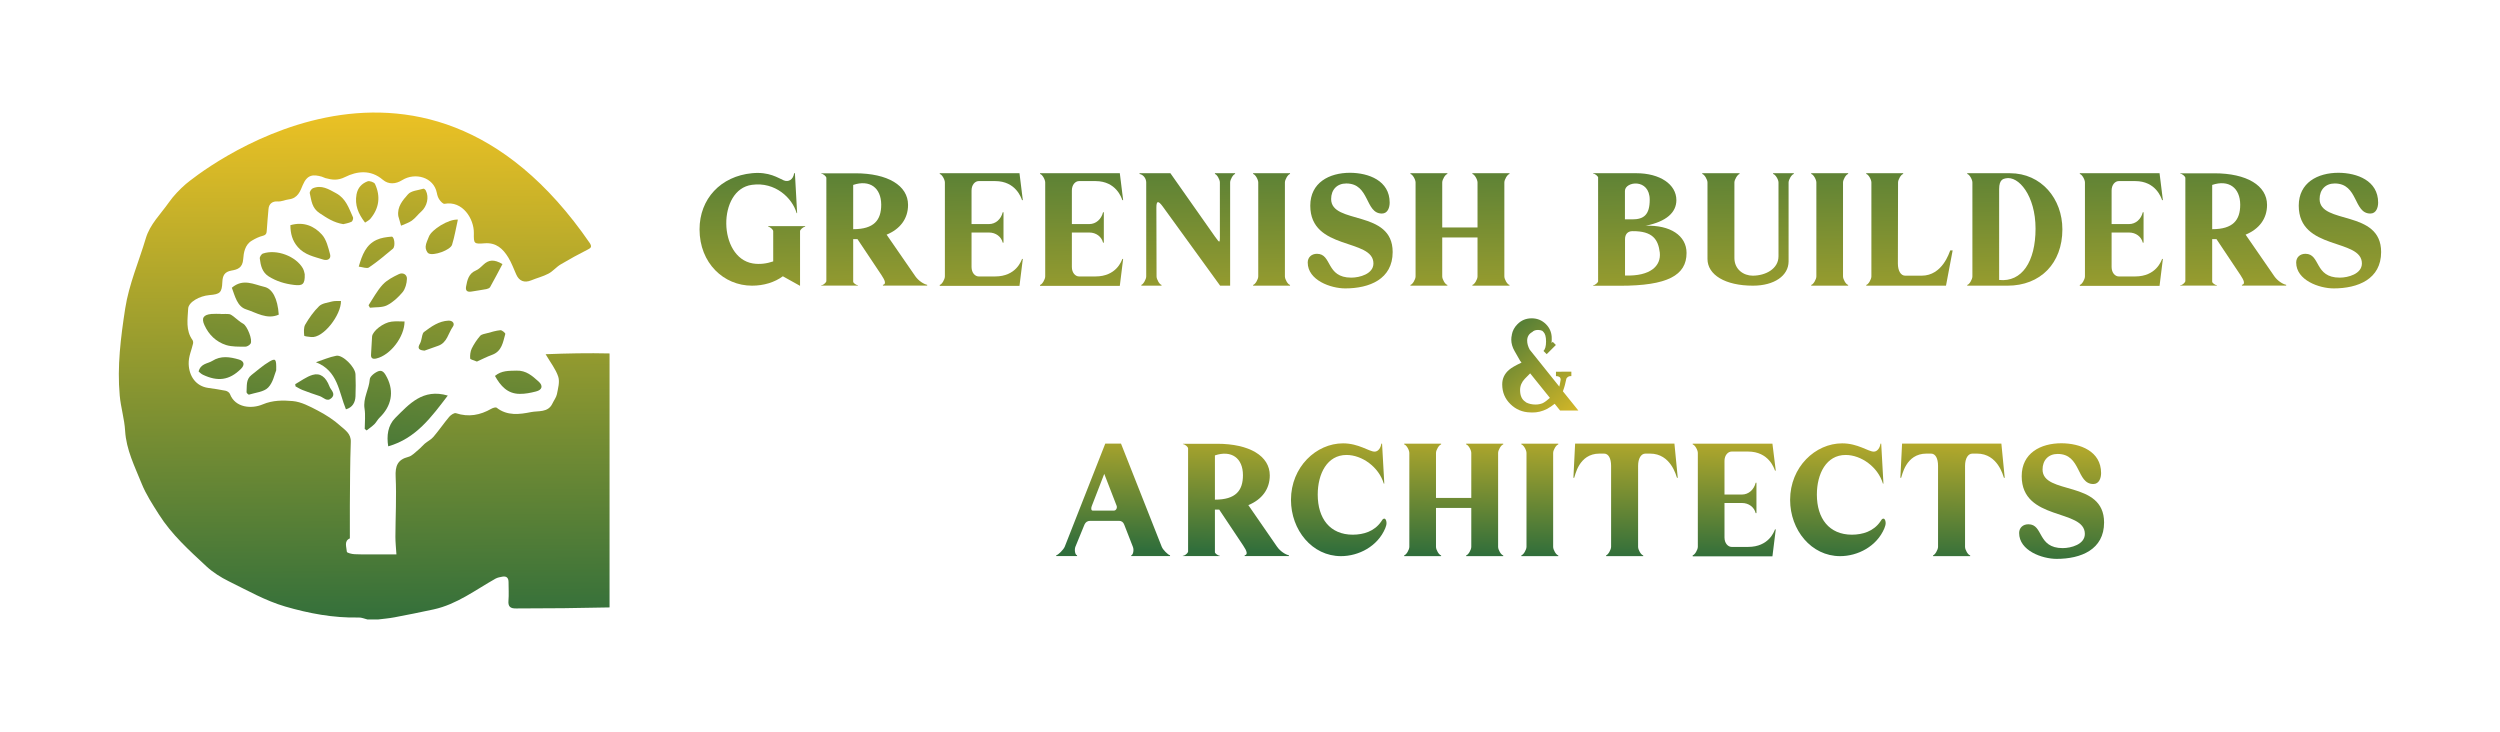 <?xml version="1.0" encoding="utf-8"?>
<!-- Generator: Adobe Illustrator 25.4.1, SVG Export Plug-In . SVG Version: 6.00 Build 0)  -->
<svg version="1.1" id="Layer_1" xmlns="http://www.w3.org/2000/svg" xmlns:xlink="http://www.w3.org/1999/xlink" x="0px" y="0px"
	 viewBox="0 0 2925.5 856.4" style="enable-background:new 0 0 2925.5 856.4;" xml:space="preserve">
<style type="text/css">
	.st0{display:none;}
	.st1{display:inline;}
	.st2{fill:url(#SVGID_1_);}
	.st3{fill:url(#SVGID_00000057836138729271585380000007546931502635218829_);}
	.st4{fill:url(#SVGID_00000087411847583034750750000015499287715606942344_);}
	.st5{fill:url(#SVGID_00000107564579649724054090000016105740358480520591_);}
	.st6{fill:url(#SVGID_00000088817048883701247880000003673810553950845079_);}
	.st7{fill:url(#SVGID_00000151523504216492015650000006684936972346556289_);}
	.st8{fill:url(#SVGID_00000044892220158540328650000007192754928954147458_);}
	.st9{fill:url(#SVGID_00000015340871395820481750000008509858310509547947_);}
	.st10{fill:url(#SVGID_00000094583949668253505950000018027841776950190464_);}
	.st11{fill:url(#SVGID_00000021798407785302811330000014804462442986811311_);}
	.st12{fill:url(#SVGID_00000142159674334770818210000003042045876460852655_);}
	.st13{fill:url(#SVGID_00000060734747246665497030000000900348931563887545_);}
	.st14{fill:url(#SVGID_00000106826108124480411840000017321390649223607697_);}
	.st15{fill:url(#SVGID_00000111890253709376445210000006599256145062764715_);}
	.st16{fill:url(#SVGID_00000139974092923757793660000004169082735161239446_);}
	.st17{fill:url(#SVGID_00000133494574134579851860000000272057147202781627_);}
	.st18{fill:url(#SVGID_00000132781776163402016490000001703109301045350050_);}
	.st19{fill:url(#SVGID_00000061451754459773264580000010345245353271349402_);}
	.st20{fill:url(#SVGID_00000096022433159646588340000007892506570811501493_);}
	.st21{fill:url(#SVGID_00000030471409893834414860000017883158574654867613_);}
	.st22{fill:url(#SVGID_00000034087958733066312130000002844933990996967570_);}
	.st23{fill:url(#SVGID_00000171001095941725613000000006182316990663345808_);}
	.st24{fill:url(#SVGID_00000147900939259902023200000003142864458171191204_);}
	.st25{fill:url(#SVGID_00000091015602611441634250000006882852420104567727_);}
	.st26{fill:url(#SVGID_00000081628829188124983370000010905317491002931864_);}
	.st27{fill:url(#SVGID_00000152942649019198946150000002979199681418447529_);}
	.st28{fill:url(#SVGID_00000106147690967278701430000017662594199690341538_);}
	.st29{fill:url(#SVGID_00000144321763939171773570000003673205495479614344_);}
	.st30{fill:url(#SVGID_00000125570230993919087290000005683309763892312498_);}
	.st31{fill:url(#SVGID_00000043441101090240181680000016760960467938651054_);}
	.st32{fill:url(#SVGID_00000021097628995278355250000010954422704202780308_);}
	.st33{fill:url(#SVGID_00000066483452104182326400000016059751634809329317_);}
	.st34{fill:url(#SVGID_00000047037493098343526450000013882010749166987910_);}
	.st35{fill:url(#SVGID_00000019636394948118819870000011403500893038428291_);}
	.st36{fill:url(#SVGID_00000090264047483547907520000015290847386270739107_);}
	.st37{fill:url(#SVGID_00000097466490601033132950000001676169293064263042_);}
	.st38{fill:url(#SVGID_00000095340548242501461980000005413023011090704808_);}
	.st39{fill:url(#SVGID_00000057870787133288309810000003361401120553397179_);}
	.st40{fill:url(#SVGID_00000008135746759920195050000006789955881636977282_);}
	.st41{fill:url(#SVGID_00000124144282264816767360000012513242853840253586_);}
	.st42{fill:url(#SVGID_00000125593052250882043850000005682639781075519115_);}
	.st43{fill:url(#SVGID_00000167378843191974169240000008425405520170103454_);}
	.st44{fill:url(#SVGID_00000127725154948351437770000005681486687334382523_);}
	.st45{fill:url(#SVGID_00000132776943125945692130000015715576520298900896_);}
	.st46{fill:url(#SVGID_00000183967856512233836170000009662765856403344536_);}
	.st47{fill:url(#SVGID_00000177473492961676703040000015587790170900880804_);}
	.st48{fill:url(#SVGID_00000158029178305201666550000001966421170345087930_);}
	.st49{fill:url(#SVGID_00000013194163325084455630000018245231207861458351_);}
	.st50{fill:url(#SVGID_00000013906777215223153360000002664052107418254259_);}
	.st51{fill:url(#SVGID_00000005269017763459344110000003127330603515392938_);}
</style>
<g class="st0">
	<g class="st1">
		<path d="M713.3,413.6v297.2c-17.9,0.3-35.7,0.7-53.6,0.9c-18.6,0.2-37.3,0.1-55.9,0.3c-6.5,0.1-9.4-2.1-8.8-9.1
			c0.6-7.2,0.1-14.5,0.1-21.7c0-4.9-2.3-7.3-7.2-6.4c-2.7,0.5-5.6,1-8,2.3c-23.5,13.2-45.3,30.1-72.4,36c-15.3,3.3-30.6,6.4-46,9.3
			c-6.3,1.2-12.7,1.7-19.1,2.5h-12.4c-3.4-0.8-6.8-2.4-10.2-2.3c-29.5,0.7-58.4-4.8-86.2-12.9c-22.9-6.7-44.3-18.9-65.9-29.5
			c-9.3-4.6-18.5-10.4-26.1-17.4c-20.2-18.8-40.8-37.3-55.7-60.9c-7.4-11.7-15.1-23.4-20.2-36.1c-8-20-18-39.4-19.3-61.8
			c-0.8-13.8-5.1-27.4-6.3-41.2c-3.1-34.2,1.2-67.9,6.4-101.8c4.5-28.7,16-54.8,24.1-82.1c4.9-16.5,17.4-28.3,26.9-41.9
			c5.7-8.1,12.8-15.4,20.2-21.9c0,0,0.1,0,0.2-0.1c7.4-6.2,271.1-223.6,472.5,69.8c0.7,1.2,1.1,2.2,1.2,3v0c0.2,1.7-0.9,2.7-3.4,4
			c-10.9,5.5-21.6,11.4-32.1,17.6c-5.1,3-9.1,8.1-14.3,10.8c-6.4,3.4-13.6,5.1-20.3,7.9c-7.9,3.2-14,0.8-17.4-6.9
			c-3-6.7-5.5-13.7-9.3-19.9c-6.2-10.2-14.2-17.7-27.7-16.6c-12.6,1-12.8,0.5-12.6-11.9c0.3-16.6-13.1-38.3-34.3-34.3
			c-1.7,0.3-4.6-2.8-6-4.9c-1.6-2.2-2.5-5.1-3-7.8c-3.6-18.6-25.5-24.4-40.6-15c-7.4,4.6-15.8,5.4-22.7-0.5
			c-14.2-12.1-30.2-10.1-44.2-3.1c-8.7,4.3-15.1,3.3-22.9,1.2c-1.5-0.4-2.8-1.3-4.3-1.7c-9.5-2.6-16.8-3-22.2,9.8
			c-3,7.2-5.7,15.5-16.4,16.8c-4.3,0.5-8.3,2.8-13.3,2.4c-5.4-0.3-9.9,2.4-10.4,8.9c-0.6,8.3-1.6,16.5-2,24.7
			c-0.2,3.4-0.5,5.5-4.6,6.6c-4.5,1.1-8.9,3.3-12.9,5.7c-8.2,4.8-9.6,14.4-10.1,21.6c-0.7,10.3-6.7,12.2-13.7,13.4
			c-8.1,1.4-10.4,5.9-10.7,13.3c-0.5,12.5-2.7,14.4-15.1,15.4c-11.7,1-24.5,8.2-24.9,15.8c-0.6,12.4-3.1,25.4,5,36.7
			c0.8,1.1,1,3,0.7,4.3c-1.8,8-5.4,15-5.1,24c0.5,14.1,8.4,25.7,22.7,27.8c6.8,1,13.7,1.9,20.4,3.3c2,0.4,4.6,2.1,5.2,3.9
			c6.2,16.2,25.4,17.6,38.3,12.1c11.8-5,23.7-4.9,35.1-3.9c10,0.9,19.9,6.2,29.1,11c9.6,5,19,11,26.9,18.2c5.2,4.7,12.4,8.9,12,18.6
			c-0.9,24.9-0.9,49.8-1.1,74.7c-0.1,12.6,0,25.1,0,38.2c-7.1,3-3.9,10-3.5,15.7c0.1,1.2,5.8,2.7,9,2.8c9.6,0.4,19.2,0.2,28.8,0.2
			c6.6,0,13.3,0,20.2,0c-0.5-7.8-1.2-14.2-1.2-20.6c0.1-23.3,1.4-46.7,0.3-70c-0.6-12.7,2-20.2,14.9-23.5c4.4-1.1,8-5.4,11.8-8.4
			c2.6-2.1,4.8-4.8,7.3-7c3.3-2.8,7.5-4.8,10.2-8c6.5-7.6,12.1-15.9,18.5-23.5c1.9-2.2,5.9-4.9,7.9-4.2c14.8,4.9,28.3,2.3,41.4-5.2
			c1.8-1,5.1-2.1,6.2-1.2c12.5,9.8,26.9,7.8,40.3,5.1c8.4-1.7,19.9,0.9,25-10.1c1.7-3.6,4.4-7,5.2-10.8c1.3-6.7,3.5-14.4,1.6-20.4
			c-2.9-8.9-9.1-16.6-14.8-26.4C663.6,413.5,688.4,413,713.3,413.6z"/>
		<path d="M524,462.9C505,487.7,487,513,454.3,522.3c-2-12.4-0.5-24.4,8.2-33.2C478.8,472.9,494.8,454.3,524,462.9z"/>
		<path d="M293.1,402.3c-1.3,1.8-4.2,3.5-6.3,3.4c-7.4-0.1-15.2,0.2-22.1-1.9c-11.7-3.7-20.3-12-25.4-23.2
			c-3.9-8.4-1.3-12.3,8.1-13.2c3.6-0.3,7.2-0.1,10.8-0.1v0.2c3.4,0,6.7-0.3,10.1,0.1c1.7,0.2,3.3,1.6,4.8,2.6
			c3.9,2.9,7.4,6.5,11.6,8.7C289.2,381.4,296.1,398,293.1,402.3z"/>
		<path d="M444.3,488.6c-2.4,2.3-3.9,5.5-6.2,7.8c-2.8,2.7-6,4.9-9.1,7.3c-0.7-0.6-1.5-1.2-2.2-1.8c0-7.9,1-16-0.2-23.6
			c-2-12.4,5.3-22.7,6.1-34.4c0.2-3.5,6.1-8.1,10.3-9.6c5.2-1.8,7.8,3.5,10,7.7C461.3,458.5,458.1,475.2,444.3,488.6z"/>
		<path d="M326.2,368.2c-13.9,6.1-26.2-2.4-38.2-6.2c-10.4-3.3-13-15.4-16.7-25.3c13.2-11.2,25.6-3.9,38.1-1
			C318.6,337.8,324.9,349.1,326.2,368.2z"/>
		<path d="M344,333.4c-10.7-1.3-20.4-4.2-29.5-9.9c-7.8-4.9-9.5-12.9-10.5-21.1c-0.2-1.8,1.9-5.1,3.7-5.7c16-5.5,38.8,3.2,46.8,17.5
			c1.4,2.6,1.8,5.7,2.1,6.7C357,333,353.9,334.6,344,333.4z"/>
		<path d="M411.3,259.5c-3.3,1.6-7.2,2.2-9.6,2.8c-11.5-1.9-19.2-7.3-27.6-12.8c-9.3-6.1-9.6-14.8-11.6-23.4
			c-0.4-1.6,1.9-5.1,3.6-5.8c10.2-4.2,18.4,1,27.2,5.8c11.6,6.3,14.9,17.5,19.7,28C413.7,255.5,412.6,259,411.3,259.5z"/>
		<path d="M416,463.7c-0.3,7.4-3.6,13.1-11.2,15.3c-8.4-20.5-9.3-45.1-35.1-55.1c7.9-2.6,15.7-6.1,23.8-7.6
			c7.6-1.4,22.3,13.4,22.5,21.8C416.3,446.6,416.4,455.1,416,463.7z"/>
		<path d="M378.4,303.8c-10.6-3.4-21.8-5.4-29.8-14.6c-6.6-7.5-8.7-15.9-8.8-25.7c15.4-4.4,27.7,0.9,36.8,10.9
			c5.4,5.9,7.5,15.2,9.7,23.4C387.6,302.9,383.3,305.3,378.4,303.8z"/>
		<path d="M473.4,376.2c0,17.9-16.6,39.5-33,43.3c-3.7,0.9-6.7,0.2-6.2-4.9c0.6-6.9,0.6-13.9,1.2-20.8c0.6-6.5,13.2-16.3,22.7-17.4
			C463.1,375.7,468.3,376.2,473.4,376.2z"/>
		<path d="M399,352.2c0.3,16.4-20.8,43.8-34.8,42.2c-2.9-0.3-8.1-0.8-8.2-1.6c-0.4-4.3-0.8-9.6,1.2-13c4.5-7.7,9.8-15.3,16.2-21.5
			c3.5-3.4,9.9-4.1,15.1-5.5C391.7,352,395.2,352.3,399,352.2z"/>
		<path d="M627.2,458.1c-6.2,1.6-12.6,2.9-18.9,2.8c-14.5,0-22.6-9.4-29.1-21c7.8-6.5,16.3-5.9,25.1-6.2c11.5-0.4,18.7,6.3,26,12.8
			C635.9,451.5,634.4,456.3,627.2,458.1z"/>
		<path d="M535.8,257c-2.3,10.3-3.9,20-6.8,29.4c-1.9,6.2-21.7,13.4-27.5,10.1c-2.1-1.2-3.7-5.4-3.4-8.1c0.3-3.9,2.4-7.7,3.8-11.5
			C505,268.7,524.9,256.2,535.8,257z"/>
		<path d="M476.2,326.3c-0.2,5.3-1.8,11.5-5,15.5c-5.1,6.1-11.4,12-18.4,15.5c-5.7,2.8-13.2,2-19.9,2.8c-0.5-1-1-1.9-1.6-2.9
			c5.4-8.2,10-17.1,16.6-24.2c4.9-5.3,12.1-9,18.8-12.2C471.3,318.5,476.4,321.1,476.2,326.3z"/>
		<path d="M591.3,390.8c-2.7,9.5-3.9,20.2-15.4,24.4c-6.1,2.2-11.8,5.2-17.8,7.9c-3.5-1.5-7.8-2.4-7.9-3.6
			c-0.3-3.8,0.2-8.2,1.8-11.6c2.6-5.3,6-10.4,9.9-14.9c1.7-1.9,5.3-2.3,8.1-3.1c5.2-1.4,10.3-3,15.6-3.5
			C587.6,386.3,591.6,389.9,591.3,390.8z"/>
		<path d="M282.1,431.5c-13.8,13.8-27.5,15.1-44.5,7.1c-2.2-1-4-2.9-5.2-3.9c2.6-9.5,10.5-9,15.9-12.3c10.2-6.5,20.7-4.8,31.3-1.7
			C285.7,422.5,286.7,426.9,282.1,431.5z"/>
		<path d="M588,309c-4.8,9-9.5,18.1-14.5,27c-0.7,1.2-2.8,2-4.3,2.3c-5.8,1.1-11.7,1.9-17.6,2.9c-4.8,0.8-7.1-1-6.2-5.9
			c1.4-7.6,3-15.2,11.5-18.8c3.2-1.3,5.9-4.1,8.5-6.5C571.9,303.8,578,303.2,588,309z"/>
		<path d="M433.6,255.8c-1.5,1.9-3.9,3-6.4,4.7c-8.1-10.5-12.2-20.6-10-33c1.5-8,6.2-12.7,12.9-15.3c2.2-0.9,7.7,1,8.7,3
			C445.5,229.6,443.8,243.4,433.6,255.8z"/>
		<path d="M493,247.5c-3.9,3.4-7,7.8-11.1,10.7c-3.7,2.6-8.3,4-12.6,5.9c-1.1-3.7-2.2-7.5-3.2-11.2c-1.6-11.1,5.4-18.8,11.3-25.5
			c3.7-4.3,11.9-4.7,18.1-6.6c0.7-0.2,2.3,1.2,2.8,2.2C502.3,230.8,499.8,241.4,493,247.5z"/>
		<path d="M323.2,433.4c-1.9,4.4-3.6,14.2-9.4,20.1c-5.1,5.2-14.8,5.9-22.5,8.3c-0.6,0.2-2.9-2-2.8-2.9c0.6-7-1-14.8,5.8-20.1
			c6.8-5.2,13.2-11.1,20.5-15.4C322.6,418.8,323.5,419.8,323.2,433.4z"/>
		<path d="M459.7,291.1c-9.1,7.6-18.2,15.3-28,21.9c-2.4,1.6-7.4-0.5-11.9-1c4-13.9,8.5-25.6,20.9-31.3c5.3-2.5,11.6-3.3,17.6-3.8
			C461.5,276.7,463,288.4,459.7,291.1z"/>
		<path d="M530,382.2c-5.5,7.7-6.7,18.9-17.4,22.5c-5.3,1.8-10.5,3.8-15.8,5.6c-6.4-0.5-8.9-2.4-5.2-8.5c0.7-1.1,0.9-2.4,1.3-3.7
			c1-3.3,1.1-7.9,3.3-9.6c8.5-6.4,17.4-12.8,28.7-13.3C530.2,375.1,532.3,379,530,382.2z"/>
		<path d="M387.9,465.8c-5.2,5-9.3-0.8-13.8-2.3c-6.8-2.2-13.6-4.6-20.3-7.2c-2.8-1.1-5.4-2.8-8-4.2c-0.1-0.9-0.2-1.7-0.3-2.6
			c6.7-3.7,13.1-8.7,20.3-10.8c8.8-2.6,15.4,2.2,19.7,13.4C387,456.4,393.3,460.6,387.9,465.8z"/>
	</g>
	<g class="st1">
		<g>
			<path d="M916.1,323.3c-9.7,7.1-22.3,11-36.1,11c-33,0-61.4-26.3-61.4-65.9c0-35.7,24.8-62.2,61.4-65.7c20.1-2,30.5,5.6,37.2,8.4
				c5.2,2.2,11-0.6,12.1-8.4h0.9l2.6,46.7h-0.6c-5-17.7-25.1-36.9-52.3-33.1c-40.6,5.4-39.8,85.3,1.1,92c8,1.3,16.2,0.2,23.8-2.4
				v-35.4c0-1.7-3.5-5-5.8-5.2v-0.7h43.2v0.7c-2.4,0.2-6,3.5-6,5.2v64L916.1,323.3z"/>
			<path d="M960.8,334.3v-0.4c0.6,0,1.1-0.2,1.7-0.4c2.2-0.9,4.5-3.4,4.5-4.5V208.2c0-1.7-3.5-4.8-6-5v-0.4h40
				c37.8,0,61.6,14.3,61.6,37c0,16.2-9.3,28.3-25.1,34.8l33.7,48.8c3.7,5.2,9.7,9.1,13.8,9.9v0.9h-51.8v-0.9
				c3.9-0.6,2.8-4.8-1.7-11.4l-28.1-42.1h-5v49.9c0,1.3,3.2,3.9,5.6,4.1v0.4H960.8z M998.4,216.4v51.8c24.4,0,32.8-10.6,32.8-28.7
				C1031.1,219.6,1017.7,209.9,998.4,216.4z"/>
			<path d="M1099.7,333.4c2.4-0.4,6-6.5,6-9.9v-110c0-3.4-3.5-9.5-6-9.9v-0.9h93.3l3.9,31.5h-0.9c-0.9-2.4-7.1-22.3-31.5-22.3h-19.2
				c-4.3,0-8.4,4.3-8.4,11v39.3h20.5c7.6,0,14-5.6,16-13.8h0.9v35.6h-0.9c-1.7-7.1-8.2-11.9-16-11.9h-20.5v40.4c0,6.7,4.1,11,8.4,11
				h19.2c24.4,0,30.5-18.1,31.5-20.5h0.9l-3.9,31.5h-93.3V333.4z"/>
			<path d="M1217.1,333.4c2.4-0.4,6-6.5,6-9.9v-110c0-3.4-3.5-9.5-6-9.9v-0.9h93.3l3.9,31.5h-0.9c-0.9-2.4-7.1-22.3-31.5-22.3h-19.2
				c-4.3,0-8.4,4.3-8.4,11v39.3h20.5c7.6,0,14-5.6,16-13.8h0.9v35.6h-0.9c-1.7-7.1-8.2-11.9-16-11.9h-20.5v40.4c0,6.7,4.1,11,8.4,11
				h19.2c24.4,0,30.5-18.1,31.5-20.5h0.9l-3.9,31.5h-93.3V333.4z"/>
			<path d="M1335.5,333.4c2.2-0.4,5.8-6.5,5.8-9.9v-110c0-4.5-3.2-9.1-7.8-9.9v-0.9h36.1l52.1,74.1c6.5,8.9,5.8,8.6,5.8-7.3v-56
				c0-3.4-3.5-9.5-5.8-9.9v-0.9h23.6v0.9c-2.2,0.4-5.8,6.5-5.8,9.9v120.8h-11.7l-67.2-92.7c-5.4-7.3-7.4-6.5-7.4,1.3l0.2,80.6
				c0,3.4,3.5,9.5,5.8,9.9v0.9h-23.6V333.4z"/>
			<path d="M1466.4,333.4c2.4-0.4,6-6.5,6-9.9v-110c0-3.4-3.5-9.5-6-9.9v-0.9h43.2v0.9c-2.4,0.4-6,6.5-6,9.9v110
				c0,3.4,3.5,9.5,6,9.9v0.9h-43.2V333.4z"/>
			<path d="M1626.2,237.1c0,5.6-2.2,12.8-9.1,12.8c-19.9,0-14-35.2-41.7-35.2c-10.8,0-17.7,7.3-17.7,18.2c0,30.3,72,11.9,72,62
				c0,31.8-27.2,42.6-55.5,42.6c-16.8,0-43.9-9.5-43.9-30.3c0-6.1,4.5-10.2,10.8-10.2c17.9,0,10.2,27.9,40.2,27.9
				c9.7,0,25.9-4.3,25.9-16.6c0-29.8-73.9-14.7-73.9-67.6c0-27,22.2-38.5,46.5-38.5C1601.6,202.3,1626.2,211.4,1626.2,237.1z"/>
			<path d="M1650.5,333.4c2.4-0.4,6-6.5,6-9.9v-110c0-3.4-3.5-9.5-6-9.9v-0.9h43.2v0.9c-2.4,0.4-6,6.5-6,9.9v52.7h41.3v-52.7
				c0-3.4-3.5-9.5-6-9.9v-0.9h43.4v0.9c-2.4,0.4-6,6.5-6,9.9v110c0,3.4,3.5,9.5,6,9.9v0.9h-43.4v-0.9c2.4-0.4,6-6.5,6-9.9v-45.6
				h-41.3v45.6c0,3.4,3.5,9.5,6,9.9v0.9h-43.2V333.4z"/>
			<path d="M1870.2,207.9c0-1.5-3.5-4.7-6-4.8v-0.4h50.6c27.6,0,46.9,13,46.9,31.5c0,14.3-11.5,25.1-36.1,30
				c28.7-1.1,48,11.4,48,31.8c0,26.2-22.2,38.4-78,38.4h-31.5v-0.4c2.4-0.2,6-3.4,6-4.8V207.9z M1901.5,256.7h8.7
				c13.4,0,20.3-5.4,20.3-22.9c0-25.5-29-21.6-29-10.4V256.7z M1901.5,322.4c30.2,1.1,42.4-11.5,40.8-26.8
				c-1.9-15.5-8.4-25.3-32-25.1c-5.6,0-8.7,3.7-8.7,9.3V322.4z"/>
			<path d="M1998.1,303v-89.5c0-3.4-3.7-9.5-6.1-9.9v-0.9h43.6v0.9c-2.2,0.4-6,6.5-6,9.9v88.4c0,13.6,11,20.7,21.4,20.7
				c15.1,0,30.2-8,30.2-22.7v-86.4c0-3.4-3.7-9.5-6.3-9.9v-0.9h24.2v0.9c-2.4,0.4-6.1,6.5-6.1,9.9v92.3c0,16.9-16.8,28.5-41.7,28.5
				C2018.8,334.3,1998.1,321.6,1998.1,303z"/>
			<path d="M2119.5,333.4c2.4-0.4,6-6.5,6-9.9v-110c0-3.4-3.5-9.5-6-9.9v-0.9h43.2v0.9c-2.4,0.4-6,6.5-6,9.9v110
				c0,3.4,3.5,9.5,6,9.9v0.9h-43.2V333.4z"/>
			<path d="M2183.9,333.4c2.4-0.4,6-6.5,6-9.9v-110c0-3.4-3.5-9.5-6-9.9v-0.9h43.2v0.9c-2.4,0.4-6,6.5-6,9.9l-0.2,94.8
				c0,8.6,3.4,14.3,8.6,14.3h19.2c24.4,0,32.4-27.2,33.5-29.6h2.8l-7.8,41.3h-93.3V333.4z"/>
			<path d="M2302.1,333.4c2.4-0.4,6-6.5,6-9.9v-110c0-3.4-3.5-9.5-6-9.9v-0.9h49.9c36.9,0,61.4,30,61.4,65.7
				c0,39.7-25.7,65.9-64.2,65.9h-47.1V333.4z M2339.4,327.6c26.6,2.8,42.6-21.4,42.6-60.1c0-38.5-19.9-62.2-35-58.8
				c-2.6,0.6-7.6,1.3-7.6,12.5V327.6z"/>
			<path d="M2433.8,333.4c2.4-0.4,6-6.5,6-9.9v-110c0-3.4-3.5-9.5-6-9.9v-0.9h93.3l3.9,31.5h-0.9c-0.9-2.4-7.1-22.3-31.5-22.3h-19.2
				c-4.3,0-8.4,4.3-8.4,11v39.3h20.5c7.6,0,14-5.6,16-13.8h0.9v35.6h-0.9c-1.7-7.1-8.2-11.9-16-11.9H2471v40.4c0,6.7,4.1,11,8.4,11
				h19.2c24.4,0,30.5-18.1,31.5-20.5h0.9l-3.9,31.5h-93.3V333.4z"/>
			<path d="M2551.1,334.3v-0.4c0.6,0,1.1-0.2,1.7-0.4c2.2-0.9,4.5-3.4,4.5-4.5V208.2c0-1.7-3.5-4.8-6-5v-0.4h40
				c37.8,0,61.6,14.3,61.6,37c0,16.2-9.3,28.3-25.1,34.8l33.7,48.8c3.7,5.2,9.7,9.1,13.8,9.9v0.9h-51.8v-0.9
				c3.9-0.6,2.8-4.8-1.7-11.4l-28.1-42.1h-5v49.9c0,1.3,3.2,3.9,5.6,4.1v0.4H2551.1z M2588.7,216.4v51.8c24.4,0,32.8-10.6,32.8-28.7
				C2621.4,219.6,2608,209.9,2588.7,216.4z"/>
			<path d="M2782.9,237.1c0,5.6-2.2,12.8-9.1,12.8c-19.9,0-14-35.2-41.7-35.2c-10.8,0-17.7,7.3-17.7,18.2c0,30.3,72,11.9,72,62
				c0,31.8-27.2,42.6-55.5,42.6c-16.8,0-43.9-9.5-43.9-30.3c0-6.1,4.5-10.2,10.8-10.2c17.9,0,10.2,27.9,40.2,27.9
				c9.7,0,25.9-4.3,25.9-16.6c0-29.8-73.9-14.7-73.9-67.6c0-27,22.2-38.5,46.5-38.5C2758.3,202.3,2782.9,211.4,2782.9,237.1z"/>
		</g>
		<path d="M1847,480.4h-21.4l-6.3-7.9c-2.7,2.2-5.7,4.2-8.9,6c-5.7,2.9-11.5,4.3-17.4,4.2l-2.3-0.1c-9.2-0.2-16.9-3.5-23.3-9.8
			c-6.4-6.3-9.5-13.9-9.5-23c0-6.9,2.7-12.5,8.1-17.1c2.5-2.2,7.3-5,14.5-8.4l-1.6-2l-6.5-11.4c-2.6-4.5-3.9-9-3.9-13.5
			c0-1.9,0.2-3.7,0.7-5.6h-0.1c0.9-4.8,3.1-8.9,6.6-12.4c4.5-4.6,10.1-6.9,16.7-6.9c6.5,0,12.1,2.3,16.7,6.9l0.1,0.1
			c4,4,6.2,8.9,6.6,14.7c0.1,2.4,0.1,4.8-0.2,7.1c0.9-0.7,1.4-1.1,1.4-1.3l3.7,3.7l-10.6,10.6c-0.1,0.1-0.1,0.1-0.1,0.2l-3.8-3.8
			c2-2,3-5.7,3-11.1c0-5.4-1-9.1-3-11.1l-1.4-1.4c-1.5-0.7-3.2-1-5-1c-2.9,0-5.2,0.8-6.7,2.4c-4,2.2-6,5.6-6,10.1c0,3.4,1,7,3,10.6
			l34.6,43.2c0.6-2.1,1-4.4,1.4-7c0-0.1,0-0.1,0.1-0.2c0-0.4,0-0.8,0.1-1.2c-0.2-2.6-2-3.9-5.5-3.9V435l18-0.1v5.2
			c-2.6-0.2-4.5,0.8-5.8,2.9c-1,5.1-2.3,10.1-4.1,14.9L1847,480.4z M1813.7,465.6l-23.1-28.7l-6.3,6.4c-3.6,3.8-5.5,8.2-5.5,13.1
			c0,6.6,2.1,11.3,6.4,13.9l0.6,0.6c3.3,1.7,7,2.5,11.1,2.5c3.1,0,6-0.6,8.6-1.7C1808.1,470.3,1810.8,468.2,1813.7,465.6z"/>
		<g>
			<path d="M1323.8,649.8c2.2-0.4,3.4-6.3,1.9-9.9l-10.1-25.9c-1.1-3-3.2-4.5-6-4.5h-33.9c-3.2,0-5.4,1.5-6.7,4.5l-10.6,25.9
				c-1.3,3.4-0.4,9.5,2,9.9v0.9h-24.4v-0.9c2.4-0.4,8.4-6.5,9.9-9.9l47.5-120.8h18.4l47.7,120.8c1.3,3.4,7.4,9.5,9.7,9.9v0.9h-45.4
				V649.8z M1278.7,597.5h24.8c2.6,0,4.1-3.2,3.2-5.6l-14.5-37.4l-14.5,37.4C1276.7,594,1276.5,597.5,1278.7,597.5z"/>
			<path d="M1384.1,650.8v-0.4c0.6,0,1.1-0.2,1.7-0.4c2.2-0.9,4.5-3.4,4.5-4.5V524.7c0-1.7-3.5-4.8-6-5v-0.4h40
				c37.8,0,61.6,14.3,61.6,37c0,16.2-9.3,28.3-25.1,34.8l33.7,48.8c3.7,5.2,9.7,9.1,13.8,9.9v0.9h-51.8v-0.9
				c3.9-0.6,2.8-4.8-1.7-11.4l-28.1-42.1h-5v49.9c0,1.3,3.2,3.9,5.6,4.1v0.4H1384.1z M1421.7,532.9v51.8c24.4,0,32.8-10.6,32.8-28.7
				C1454.5,536.1,1441.1,526.4,1421.7,532.9z"/>
			<path d="M1616.2,610.4c1.3-2,2-3.5,3.7-3.5c2,0,2.6,3.5,2.6,5.2c0,1.9-0.6,3.7-1.5,6.1c-8.9,21.2-31.1,32.6-51.8,32.6
				c-33.7,0-58.5-30.5-58.5-65.9c0-38.5,29.6-66.1,60.9-66.1c18.4,0,30.5,9.7,37,9.7c4.3,0,7.3-4.7,7.8-9.3h0.9l2.6,46.7h-0.6
				c-5.8-19.5-25.5-33.5-43.6-33.5c-22.7,0-33.7,22-33.7,46.4c0,27.9,14.3,46.9,41.1,46.9C1595.6,625.6,1608.2,621.9,1616.2,610.4z"
				/>
			<path d="M1643.2,649.8c2.4-0.4,6-6.5,6-9.9V530c0-3.4-3.5-9.5-6-9.9v-0.9h43.2v0.9c-2.4,0.4-6,6.5-6,9.9v52.7h41.3V530
				c0-3.4-3.5-9.5-6-9.9v-0.9h43.4v0.9c-2.4,0.4-6,6.5-6,9.9v110c0,3.4,3.5,9.5,6,9.9v0.9h-43.4v-0.9c2.4-0.4,6-6.5,6-9.9v-45.6
				h-41.3V640c0,3.4,3.5,9.5,6,9.9v0.9h-43.2V649.8z"/>
			<path d="M1780.3,649.8c2.4-0.4,6-6.5,6-9.9V530c0-3.4-3.5-9.5-6-9.9v-0.9h43.2v0.9c-2.4,0.4-6,6.5-6,9.9v110c0,3.4,3.5,9.5,6,9.9
				v0.9h-43.2V649.8z"/>
			<path d="M1879.5,649.8c2.2-0.4,5.8-6.5,5.8-9.9v-94.8c0-8.6-3-14.3-8.2-14.3h-5.4c-24.4,0-28.5,26.1-29.6,28.3h-0.9l2-40h116.2
				l3.9,40h-0.9c-0.9-2.2-7.1-28.3-31.5-28.3h-5.4c-5.2,0-8.6,5.8-8.6,14.3V640c0,3.4,3.5,9.5,6,9.9v0.9h-43.4V649.8z"/>
			<path d="M1980.8,649.8c2.4-0.4,6-6.5,6-9.9V530c0-3.4-3.5-9.5-6-9.9v-0.9h93.3l3.9,31.5h-0.9c-0.9-2.4-7.1-22.3-31.5-22.3h-19.2
				c-4.3,0-8.4,4.3-8.4,11v39.3h20.5c7.6,0,14-5.6,16-13.8h0.9v35.6h-0.9c-1.7-7.1-8.2-11.9-16-11.9H2018v40.4c0,6.7,4.1,11,8.4,11
				h19.2c24.4,0,30.5-18.1,31.5-20.5h0.9l-3.9,31.5h-93.3V649.8z"/>
			<path d="M2200.3,610.4c1.3-2,2-3.5,3.7-3.5c2,0,2.6,3.5,2.6,5.2c0,1.9-0.6,3.7-1.5,6.1c-8.9,21.2-31.1,32.6-51.8,32.6
				c-33.7,0-58.5-30.5-58.5-65.9c0-38.5,29.6-66.1,60.9-66.1c18.4,0,30.5,9.7,37,9.7c4.3,0,7.3-4.7,7.8-9.3h0.9l2.6,46.7h-0.6
				c-5.8-19.5-25.5-33.5-43.6-33.5c-22.7,0-33.7,22-33.7,46.4c0,27.9,14.3,46.9,41.1,46.9C2179.6,625.6,2192.3,621.9,2200.3,610.4z"
				/>
			<path d="M2262.1,649.8c2.2-0.4,5.8-6.5,5.8-9.9v-94.8c0-8.6-3-14.3-8.2-14.3h-5.4c-24.4,0-28.5,26.1-29.6,28.3h-0.9l2-40h116.2
				l3.9,40h-0.9c-0.9-2.2-7.1-28.3-31.5-28.3h-5.4c-5.2,0-8.6,5.8-8.6,14.3V640c0,3.4,3.5,9.5,6,9.9v0.9h-43.4V649.8z"/>
			<path d="M2458.7,553.6c0,5.6-2.2,12.8-9.1,12.8c-19.9,0-14-35.2-41.7-35.2c-10.8,0-17.7,7.3-17.7,18.2c0,30.3,72,11.9,72,62
				c0,31.8-27.2,42.6-55.5,42.6c-16.8,0-43.9-9.5-43.9-30.3c0-6.1,4.5-10.2,10.8-10.2c17.9,0,10.2,27.9,40.2,27.9
				c9.7,0,25.9-4.3,25.9-16.6c0-29.8-73.9-14.7-73.9-67.6c0-27,22.2-38.5,46.5-38.5C2434.1,518.8,2458.7,527.9,2458.7,553.6z"/>
		</g>
	</g>
</g>
<g>
	<g>
		<linearGradient id="SVGID_1_" gradientUnits="userSpaceOnUse" x1="424.146" y1="66.735" x2="427.936" y2="737.472">
			<stop  offset="0" style="stop-color:#FFCA22"/>
			<stop  offset="1" style="stop-color:#306E3B"/>
		</linearGradient>
		<path class="st2" d="M713.3,413.6v297.2c-17.9,0.3-35.7,0.7-53.6,0.9c-18.6,0.2-37.3,0.1-55.9,0.3c-6.5,0.1-9.4-2.1-8.8-9.1
			c0.6-7.2,0.1-14.5,0.1-21.7c0-4.9-2.3-7.3-7.2-6.4c-2.7,0.5-5.6,1-8,2.3c-23.5,13.2-45.3,30.1-72.4,36c-15.3,3.3-30.6,6.4-46,9.3
			c-6.3,1.2-12.7,1.7-19.1,2.5h-12.4c-3.4-0.8-6.8-2.4-10.2-2.3c-29.5,0.7-58.4-4.8-86.2-12.9c-22.9-6.7-44.3-18.9-65.9-29.5
			c-9.3-4.6-18.5-10.4-26.1-17.4c-20.2-18.8-40.8-37.3-55.7-60.9c-7.4-11.7-15.1-23.4-20.2-36.1c-8-20-18-39.4-19.3-61.8
			c-0.8-13.8-5.1-27.4-6.3-41.2c-3.1-34.2,1.2-67.9,6.4-101.8c4.5-28.7,16-54.8,24.1-82.1c4.9-16.5,17.4-28.3,26.9-41.9
			c5.7-8.1,12.8-15.4,20.2-21.9c0,0,0.1,0,0.2-0.1c7.4-6.2,271.1-223.6,472.5,69.8c0.7,1.2,1.1,2.2,1.2,3v0c0.2,1.7-0.9,2.7-3.4,4
			c-10.9,5.5-21.6,11.4-32.1,17.6c-5.1,3-9.1,8.1-14.3,10.8c-6.4,3.4-13.6,5.1-20.3,7.9c-7.9,3.2-14,0.8-17.4-6.9
			c-3-6.7-5.5-13.7-9.3-19.9c-6.2-10.2-14.2-17.7-27.7-16.6c-12.6,1-12.8,0.5-12.6-11.9c0.3-16.6-13.1-38.3-34.3-34.3
			c-1.7,0.3-4.6-2.8-6-4.9c-1.6-2.2-2.5-5.1-3-7.8c-3.6-18.6-25.5-24.4-40.6-15c-7.4,4.6-15.8,5.4-22.7-0.5
			c-14.2-12.1-30.2-10.1-44.2-3.1c-8.7,4.3-15.1,3.3-22.9,1.2c-1.5-0.4-2.8-1.3-4.3-1.7c-9.5-2.6-16.8-3-22.2,9.8
			c-3,7.2-5.7,15.5-16.4,16.8c-4.3,0.5-8.3,2.8-13.3,2.4c-5.4-0.3-9.9,2.4-10.4,8.9c-0.6,8.3-1.6,16.5-2,24.7
			c-0.2,3.4-0.5,5.5-4.6,6.6c-4.5,1.1-8.9,3.3-12.9,5.7c-8.2,4.8-9.6,14.4-10.1,21.6c-0.7,10.3-6.7,12.2-13.7,13.4
			c-8.1,1.4-10.4,5.9-10.7,13.3c-0.5,12.5-2.7,14.4-15.1,15.4c-11.7,1-24.5,8.2-24.9,15.8c-0.6,12.4-3.1,25.4,5,36.7
			c0.8,1.1,1,3,0.7,4.3c-1.8,8-5.4,15-5.1,24c0.5,14.1,8.4,25.7,22.7,27.8c6.8,1,13.7,1.9,20.4,3.3c2,0.4,4.6,2.1,5.2,3.9
			c6.2,16.2,25.4,17.6,38.3,12.1c11.8-5,23.7-4.9,35.1-3.9c10,0.9,19.9,6.2,29.1,11c9.6,5,19,11,26.9,18.2c5.2,4.7,12.4,8.9,12,18.6
			c-0.9,24.9-0.9,49.8-1.1,74.7c-0.1,12.6,0,25.1,0,38.2c-7.1,3-3.9,10-3.5,15.7c0.1,1.2,5.8,2.7,9,2.8c9.6,0.4,19.2,0.2,28.8,0.2
			c6.6,0,13.3,0,20.2,0c-0.5-7.8-1.2-14.2-1.2-20.6c0.1-23.3,1.4-46.7,0.3-70c-0.6-12.7,2-20.2,14.9-23.5c4.4-1.1,8-5.4,11.8-8.4
			c2.6-2.1,4.8-4.8,7.3-7c3.3-2.8,7.5-4.8,10.2-8c6.5-7.6,12.1-15.9,18.5-23.5c1.9-2.2,5.9-4.9,7.9-4.2c14.8,4.9,28.3,2.3,41.4-5.2
			c1.8-1,5.1-2.1,6.2-1.2c12.5,9.8,26.9,7.8,40.3,5.1c8.4-1.7,19.9,0.9,25-10.1c1.7-3.6,4.4-7,5.2-10.8c1.3-6.7,3.5-14.4,1.6-20.4
			c-2.9-8.9-9.1-16.6-14.8-26.4C663.6,413.5,688.4,413,713.3,413.6z"/>
		<g>
			
				<linearGradient id="SVGID_00000158022861532189362070000012778862341710046606_" gradientUnits="userSpaceOnUse" x1="522.156" y1="50.255" x2="480.472" y2="595.94">
				<stop  offset="0" style="stop-color:#FFCA22"/>
				<stop  offset="1" style="stop-color:#306E3B"/>
			</linearGradient>
			<path style="fill:url(#SVGID_00000158022861532189362070000012778862341710046606_);" d="M524,462.9
				C505,487.7,487,513,454.3,522.3c-2-12.4-0.5-24.4,8.2-33.2C478.8,472.9,494.8,454.3,524,462.9z"/>
			
				<linearGradient id="SVGID_00000159455246668950910880000000247420122063698826_" gradientUnits="userSpaceOnUse" x1="292.682" y1="32.726" x2="250.998" y2="578.41">
				<stop  offset="0" style="stop-color:#FFCA22"/>
				<stop  offset="1" style="stop-color:#306E3B"/>
			</linearGradient>
			<path style="fill:url(#SVGID_00000159455246668950910880000000247420122063698826_);" d="M293.1,402.3c-1.3,1.8-4.2,3.5-6.3,3.4
				c-7.4-0.1-15.2,0.2-22.1-1.9c-11.7-3.7-20.3-12-25.4-23.2c-3.9-8.4-1.3-12.3,8.1-13.2c3.6-0.3,7.2-0.1,10.8-0.1v0.2
				c3.4,0,6.7-0.3,10.1,0.1c1.7,0.2,3.3,1.6,4.8,2.6c3.9,2.9,7.4,6.5,11.6,8.7C289.2,381.4,296.1,398,293.1,402.3z"/>
			
				<linearGradient id="SVGID_00000116231494974875770200000010340466426126474369_" gradientUnits="userSpaceOnUse" x1="473.983" y1="46.575" x2="432.299" y2="592.26">
				<stop  offset="0" style="stop-color:#FFCA22"/>
				<stop  offset="1" style="stop-color:#306E3B"/>
			</linearGradient>
			<path style="fill:url(#SVGID_00000116231494974875770200000010340466426126474369_);" d="M444.3,488.6c-2.4,2.3-3.9,5.5-6.2,7.8
				c-2.8,2.7-6,4.9-9.1,7.3c-0.7-0.6-1.5-1.2-2.2-1.8c0-7.9,1-16-0.2-23.6c-2-12.4,5.3-22.7,6.1-34.4c0.2-3.5,6.1-8.1,10.3-9.6
				c5.2-1.8,7.8,3.5,10,7.7C461.3,458.5,458.1,475.2,444.3,488.6z"/>
			
				<linearGradient id="SVGID_00000166635069521901865640000002995825574649000843_" gradientUnits="userSpaceOnUse" x1="322.942" y1="35.038" x2="281.258" y2="580.722">
				<stop  offset="0" style="stop-color:#FFCA22"/>
				<stop  offset="1" style="stop-color:#306E3B"/>
			</linearGradient>
			<path style="fill:url(#SVGID_00000166635069521901865640000002995825574649000843_);" d="M326.2,368.2
				c-13.9,6.1-26.2-2.4-38.2-6.2c-10.4-3.3-13-15.4-16.7-25.3c13.2-11.2,25.6-3.9,38.1-1C318.6,337.8,324.9,349.1,326.2,368.2z"/>
			
				<linearGradient id="SVGID_00000155851049403349437200000007124179054750806959_" gradientUnits="userSpaceOnUse" x1="351.456" y1="37.216" x2="309.772" y2="582.9">
				<stop  offset="0" style="stop-color:#FFCA22"/>
				<stop  offset="1" style="stop-color:#306E3B"/>
			</linearGradient>
			<path style="fill:url(#SVGID_00000155851049403349437200000007124179054750806959_);" d="M344,333.4c-10.7-1.3-20.4-4.2-29.5-9.9
				c-7.8-4.9-9.5-12.9-10.5-21.1c-0.2-1.8,1.9-5.1,3.7-5.7c16-5.5,38.8,3.2,46.8,17.5c1.4,2.6,1.8,5.7,2.1,6.7
				C357,333,353.9,334.6,344,333.4z"/>
			
				<linearGradient id="SVGID_00000160911952099462009920000006858793900431528840_" gradientUnits="userSpaceOnUse" x1="403.115" y1="41.162" x2="361.431" y2="586.846">
				<stop  offset="0" style="stop-color:#FFCA22"/>
				<stop  offset="1" style="stop-color:#306E3B"/>
			</linearGradient>
			<path style="fill:url(#SVGID_00000160911952099462009920000006858793900431528840_);" d="M411.3,259.5c-3.3,1.6-7.2,2.2-9.6,2.8
				c-11.5-1.9-19.2-7.3-27.6-12.8c-9.3-6.1-9.6-14.8-11.6-23.4c-0.4-1.6,1.9-5.1,3.6-5.8c10.2-4.2,18.4,1,27.2,5.8
				c11.6,6.3,14.9,17.5,19.7,28C413.7,255.5,412.6,259,411.3,259.5z"/>
			
				<linearGradient id="SVGID_00000140720511940881107070000002237675554119858605_" gradientUnits="userSpaceOnUse" x1="423.487" y1="42.718" x2="381.803" y2="588.402">
				<stop  offset="0" style="stop-color:#FFCA22"/>
				<stop  offset="1" style="stop-color:#306E3B"/>
			</linearGradient>
			<path style="fill:url(#SVGID_00000140720511940881107070000002237675554119858605_);" d="M416,463.7c-0.3,7.4-3.6,13.1-11.2,15.3
				c-8.4-20.5-9.3-45.1-35.1-55.1c7.9-2.6,15.7-6.1,23.8-7.6c7.6-1.4,22.3,13.4,22.5,21.8C416.3,446.6,416.4,455.1,416,463.7z"/>
			
				<linearGradient id="SVGID_00000093862471155190894640000015919636314917560984_" gradientUnits="userSpaceOnUse" x1="381.636" y1="39.521" x2="339.952" y2="585.205">
				<stop  offset="0" style="stop-color:#FFCA22"/>
				<stop  offset="1" style="stop-color:#306E3B"/>
			</linearGradient>
			<path style="fill:url(#SVGID_00000093862471155190894640000015919636314917560984_);" d="M378.4,303.8
				c-10.6-3.4-21.8-5.4-29.8-14.6c-6.6-7.5-8.7-15.9-8.8-25.7c15.4-4.4,27.7,0.9,36.8,10.9c5.4,5.9,7.5,15.2,9.7,23.4
				C387.6,302.9,383.3,305.3,378.4,303.8z"/>
			
				<linearGradient id="SVGID_00000165216734056233278610000000623477875947981451_" gradientUnits="userSpaceOnUse" x1="480.241" y1="47.053" x2="438.557" y2="592.738">
				<stop  offset="0" style="stop-color:#FFCA22"/>
				<stop  offset="1" style="stop-color:#306E3B"/>
			</linearGradient>
			<path style="fill:url(#SVGID_00000165216734056233278610000000623477875947981451_);" d="M473.4,376.2c0,17.9-16.6,39.5-33,43.3
				c-3.7,0.9-6.7,0.2-6.2-4.9c0.6-6.9,0.6-13.9,1.2-20.8c0.6-6.5,13.2-16.3,22.7-17.4C463.1,375.7,468.3,376.2,473.4,376.2z"/>
			
				<linearGradient id="SVGID_00000067237230654607862270000004839127097960338834_" gradientUnits="userSpaceOnUse" x1="402.493" y1="41.114" x2="360.809" y2="586.799">
				<stop  offset="0" style="stop-color:#FFCA22"/>
				<stop  offset="1" style="stop-color:#306E3B"/>
			</linearGradient>
			<path style="fill:url(#SVGID_00000067237230654607862270000004839127097960338834_);" d="M399,352.2
				c0.3,16.4-20.8,43.8-34.8,42.2c-2.9-0.3-8.1-0.8-8.2-1.6c-0.4-4.3-0.8-9.6,1.2-13c4.5-7.7,9.8-15.3,16.2-21.5
				c3.5-3.4,9.9-4.1,15.1-5.5C391.7,352,395.2,352.3,399,352.2z"/>
			
				<linearGradient id="SVGID_00000023968677022715808100000014738069294520301960_" gradientUnits="userSpaceOnUse" x1="636.039" y1="58.955" x2="594.355" y2="604.639">
				<stop  offset="0" style="stop-color:#FFCA22"/>
				<stop  offset="1" style="stop-color:#306E3B"/>
			</linearGradient>
			<path style="fill:url(#SVGID_00000023968677022715808100000014738069294520301960_);" d="M627.2,458.1
				c-6.2,1.6-12.6,2.9-18.9,2.8c-14.5,0-22.6-9.4-29.1-21c7.8-6.5,16.3-5.9,25.1-6.2c11.5-0.4,18.7,6.3,26,12.8
				C635.9,451.5,634.4,456.3,627.2,458.1z"/>
			
				<linearGradient id="SVGID_00000155118223718785941230000017656673149448633734_" gradientUnits="userSpaceOnUse" x1="533.896" y1="51.152" x2="492.212" y2="596.836">
				<stop  offset="0" style="stop-color:#FFCA22"/>
				<stop  offset="1" style="stop-color:#306E3B"/>
			</linearGradient>
			<path style="fill:url(#SVGID_00000155118223718785941230000017656673149448633734_);" d="M535.8,257c-2.3,10.3-3.9,20-6.8,29.4
				c-1.9,6.2-21.7,13.4-27.5,10.1c-2.1-1.2-3.7-5.4-3.4-8.1c0.3-3.9,2.4-7.7,3.8-11.5C505,268.7,524.9,256.2,535.8,257z"/>
			
				<linearGradient id="SVGID_00000051366089142230650310000005997232284590561197_" gradientUnits="userSpaceOnUse" x1="476.298" y1="46.752" x2="434.614" y2="592.437">
				<stop  offset="0" style="stop-color:#FFCA22"/>
				<stop  offset="1" style="stop-color:#306E3B"/>
			</linearGradient>
			<path style="fill:url(#SVGID_00000051366089142230650310000005997232284590561197_);" d="M476.2,326.3c-0.2,5.3-1.8,11.5-5,15.5
				c-5.1,6.1-11.4,12-18.4,15.5c-5.7,2.8-13.2,2-19.9,2.8c-0.5-1-1-1.9-1.6-2.9c5.4-8.2,10-17.1,16.6-24.2c4.9-5.3,12.1-9,18.8-12.2
				C471.3,318.5,476.4,321.1,476.2,326.3z"/>
			
				<linearGradient id="SVGID_00000165939506713914428950000018360949325862578104_" gradientUnits="userSpaceOnUse" x1="597.345" y1="55.999" x2="555.661" y2="601.683">
				<stop  offset="0" style="stop-color:#FFCA22"/>
				<stop  offset="1" style="stop-color:#306E3B"/>
			</linearGradient>
			<path style="fill:url(#SVGID_00000165939506713914428950000018360949325862578104_);" d="M591.3,390.8
				c-2.7,9.5-3.9,20.2-15.4,24.4c-6.1,2.2-11.8,5.2-17.8,7.9c-3.5-1.5-7.8-2.4-7.9-3.6c-0.3-3.8,0.2-8.2,1.8-11.6
				c2.6-5.3,6-10.4,9.9-14.9c1.7-1.9,5.3-2.3,8.1-3.1c5.2-1.4,10.3-3,15.6-3.5C587.6,386.3,591.6,389.9,591.3,390.8z"/>
			
				<linearGradient id="SVGID_00000008143925436143278140000013683343191068707248_" gradientUnits="userSpaceOnUse" x1="289.053" y1="32.449" x2="247.369" y2="578.133">
				<stop  offset="0" style="stop-color:#FFCA22"/>
				<stop  offset="1" style="stop-color:#306E3B"/>
			</linearGradient>
			<path style="fill:url(#SVGID_00000008143925436143278140000013683343191068707248_);" d="M282.1,431.5
				c-13.8,13.8-27.5,15.1-44.5,7.1c-2.2-1-4-2.9-5.2-3.9c2.6-9.5,10.5-9,15.9-12.3c10.2-6.5,20.7-4.8,31.3-1.7
				C285.7,422.5,286.7,426.9,282.1,431.5z"/>
			
				<linearGradient id="SVGID_00000143579911595795315510000009692284164230859137_" gradientUnits="userSpaceOnUse" x1="587.006" y1="55.209" x2="545.322" y2="600.893">
				<stop  offset="0" style="stop-color:#FFCA22"/>
				<stop  offset="1" style="stop-color:#306E3B"/>
			</linearGradient>
			<path style="fill:url(#SVGID_00000143579911595795315510000009692284164230859137_);" d="M588,309c-4.8,9-9.5,18.1-14.5,27
				c-0.7,1.2-2.8,2-4.3,2.3c-5.8,1.1-11.7,1.9-17.6,2.9c-4.8,0.8-7.1-1-6.2-5.9c1.4-7.6,3-15.2,11.5-18.8c3.2-1.3,5.9-4.1,8.5-6.5
				C571.9,303.8,578,303.2,588,309z"/>
			
				<linearGradient id="SVGID_00000153682632029408816800000018132259171173986177_" gradientUnits="userSpaceOnUse" x1="444.151" y1="44.297" x2="402.467" y2="589.981">
				<stop  offset="0" style="stop-color:#FFCA22"/>
				<stop  offset="1" style="stop-color:#306E3B"/>
			</linearGradient>
			<path style="fill:url(#SVGID_00000153682632029408816800000018132259171173986177_);" d="M433.6,255.8c-1.5,1.9-3.9,3-6.4,4.7
				c-8.1-10.5-12.2-20.6-10-33c1.5-8,6.2-12.7,12.9-15.3c2.2-0.9,7.7,1,8.7,3C445.5,229.6,443.8,243.4,433.6,255.8z"/>
			
				<linearGradient id="SVGID_00000176036694135639192860000017198559729803648643_" gradientUnits="userSpaceOnUse" x1="497.692" y1="48.387" x2="456.008" y2="594.071">
				<stop  offset="0" style="stop-color:#FFCA22"/>
				<stop  offset="1" style="stop-color:#306E3B"/>
			</linearGradient>
			<path style="fill:url(#SVGID_00000176036694135639192860000017198559729803648643_);" d="M493,247.5c-3.9,3.4-7,7.8-11.1,10.7
				c-3.7,2.6-8.3,4-12.6,5.9c-1.1-3.7-2.2-7.5-3.2-11.2c-1.6-11.1,5.4-18.8,11.3-25.5c3.7-4.3,11.9-4.7,18.1-6.6
				c0.7-0.2,2.3,1.2,2.8,2.2C502.3,230.8,499.8,241.4,493,247.5z"/>
			
				<linearGradient id="SVGID_00000005986682614195806440000013493055470818848180_" gradientUnits="userSpaceOnUse" x1="337.055" y1="36.116" x2="295.37" y2="581.8">
				<stop  offset="0" style="stop-color:#FFCA22"/>
				<stop  offset="1" style="stop-color:#306E3B"/>
			</linearGradient>
			<path style="fill:url(#SVGID_00000005986682614195806440000013493055470818848180_);" d="M323.2,433.4
				c-1.9,4.4-3.6,14.2-9.4,20.1c-5.1,5.2-14.8,5.9-22.5,8.3c-0.6,0.2-2.9-2-2.8-2.9c0.6-7-1-14.8,5.8-20.1
				c6.8-5.2,13.2-11.1,20.5-15.4C322.6,418.8,323.5,419.8,323.2,433.4z"/>
			
				<linearGradient id="SVGID_00000179638540852526485520000008719290863267396510_" gradientUnits="userSpaceOnUse" x1="460.018" y1="45.509" x2="418.334" y2="591.193">
				<stop  offset="0" style="stop-color:#FFCA22"/>
				<stop  offset="1" style="stop-color:#306E3B"/>
			</linearGradient>
			<path style="fill:url(#SVGID_00000179638540852526485520000008719290863267396510_);" d="M459.7,291.1
				c-9.1,7.6-18.2,15.3-28,21.9c-2.4,1.6-7.4-0.5-11.9-1c4-13.9,8.5-25.6,20.9-31.3c5.3-2.5,11.6-3.3,17.6-3.8
				C461.5,276.7,463,288.4,459.7,291.1z"/>
			
				<linearGradient id="SVGID_00000137106255265025120250000018269965661375265411_" gradientUnits="userSpaceOnUse" x1="536.519" y1="51.352" x2="494.834" y2="597.037">
				<stop  offset="0" style="stop-color:#FFCA22"/>
				<stop  offset="1" style="stop-color:#306E3B"/>
			</linearGradient>
			<path style="fill:url(#SVGID_00000137106255265025120250000018269965661375265411_);" d="M530,382.2c-5.5,7.7-6.7,18.9-17.4,22.5
				c-5.3,1.8-10.5,3.8-15.8,5.6c-6.4-0.5-8.9-2.4-5.2-8.5c0.7-1.1,0.9-2.4,1.3-3.7c1-3.3,1.1-7.9,3.3-9.6
				c8.5-6.4,17.4-12.8,28.7-13.3C530.2,375.1,532.3,379,530,382.2z"/>
			
				<linearGradient id="SVGID_00000100351205678994723700000011363460034227548312_" gradientUnits="userSpaceOnUse" x1="399.436" y1="40.881" x2="357.752" y2="586.565">
				<stop  offset="0" style="stop-color:#FFCA22"/>
				<stop  offset="1" style="stop-color:#306E3B"/>
			</linearGradient>
			<path style="fill:url(#SVGID_00000100351205678994723700000011363460034227548312_);" d="M387.9,465.8c-5.2,5-9.3-0.8-13.8-2.3
				c-6.8-2.2-13.6-4.6-20.3-7.2c-2.8-1.1-5.4-2.8-8-4.2c-0.1-0.9-0.2-1.7-0.3-2.6c6.7-3.7,13.1-8.7,20.3-10.8
				c8.8-2.6,15.4,2.2,19.7,13.4C387,456.4,393.3,460.6,387.9,465.8z"/>
		</g>
	</g>
	<g>
		<g>
			
				<linearGradient id="SVGID_00000014597080567838640210000012885643560440291499_" gradientUnits="userSpaceOnUse" x1="882.952" y1="593.315" x2="879.163" y2="100.683">
				<stop  offset="0" style="stop-color:#FFCA22"/>
				<stop  offset="1" style="stop-color:#306E3B"/>
			</linearGradient>
			<path style="fill:url(#SVGID_00000014597080567838640210000012885643560440291499_);" d="M916.1,323.3c-9.7,7.1-22.3,11-36.1,11
				c-33,0-61.4-26.3-61.4-65.9c0-35.7,24.8-62.2,61.4-65.7c20.1-2,30.5,5.6,37.2,8.4c5.2,2.2,11-0.6,12.1-8.4h0.9l2.6,46.7h-0.6
				c-5-17.7-25.1-36.9-52.3-33.1c-40.6,5.4-39.8,85.3,1.1,92c8,1.3,16.2,0.2,23.8-2.4v-35.4c0-1.7-3.5-5-5.8-5.2v-0.7h43.2v0.7
				c-2.4,0.2-6,3.5-6,5.2v64L916.1,323.3z"/>
			
				<linearGradient id="SVGID_00000145036320730381107150000011929713370179195275_" gradientUnits="userSpaceOnUse" x1="1024.851" y1="592.223" x2="1021.062" y2="99.592">
				<stop  offset="0" style="stop-color:#FFCA22"/>
				<stop  offset="1" style="stop-color:#306E3B"/>
			</linearGradient>
			<path style="fill:url(#SVGID_00000145036320730381107150000011929713370179195275_);" d="M960.8,334.3v-0.4
				c0.6,0,1.1-0.2,1.7-0.4c2.2-0.9,4.5-3.4,4.5-4.5V208.2c0-1.7-3.5-4.8-6-5v-0.4h40c37.8,0,61.6,14.3,61.6,37
				c0,16.2-9.3,28.3-25.1,34.8l33.7,48.8c3.7,5.2,9.7,9.1,13.8,9.9v0.9h-51.8v-0.9c3.9-0.6,2.8-4.8-1.7-11.4l-28.1-42.1h-5v49.9
				c0,1.3,3.2,3.9,5.6,4.1v0.4H960.8z M998.4,216.4v51.8c24.4,0,32.8-10.6,32.8-28.7C1031.1,219.6,1017.7,209.9,998.4,216.4z"/>
			
				<linearGradient id="SVGID_00000065069341738202934020000007876134245709481616_" gradientUnits="userSpaceOnUse" x1="1150.613" y1="591.256" x2="1146.824" y2="98.624">
				<stop  offset="0" style="stop-color:#FFCA22"/>
				<stop  offset="1" style="stop-color:#306E3B"/>
			</linearGradient>
			<path style="fill:url(#SVGID_00000065069341738202934020000007876134245709481616_);" d="M1099.7,333.4c2.4-0.4,6-6.5,6-9.9v-110
				c0-3.4-3.5-9.5-6-9.9v-0.9h93.3l3.9,31.5h-0.9c-0.9-2.4-7.1-22.3-31.5-22.3h-19.2c-4.3,0-8.4,4.3-8.4,11v39.3h20.5
				c7.6,0,14-5.6,16-13.8h0.9v35.6h-0.9c-1.7-7.1-8.2-11.9-16-11.9h-20.5v40.4c0,6.7,4.1,11,8.4,11h19.2c24.4,0,30.5-18.1,31.5-20.5
				h0.9l-3.9,31.5h-93.3V333.4z"/>
			
				<linearGradient id="SVGID_00000004511122986939650580000016281162298467692697_" gradientUnits="userSpaceOnUse" x1="1268.082" y1="590.352" x2="1264.293" y2="97.721">
				<stop  offset="0" style="stop-color:#FFCA22"/>
				<stop  offset="1" style="stop-color:#306E3B"/>
			</linearGradient>
			<path style="fill:url(#SVGID_00000004511122986939650580000016281162298467692697_);" d="M1217.1,333.4c2.4-0.4,6-6.5,6-9.9v-110
				c0-3.4-3.5-9.5-6-9.9v-0.9h93.3l3.9,31.5h-0.9c-0.9-2.4-7.1-22.3-31.5-22.3h-19.2c-4.3,0-8.4,4.3-8.4,11v39.3h20.5
				c7.6,0,14-5.6,16-13.8h0.9v35.6h-0.9c-1.7-7.1-8.2-11.9-16-11.9h-20.5v40.4c0,6.7,4.1,11,8.4,11h19.2c24.4,0,30.5-18.1,31.5-20.5
				h0.9l-3.9,31.5h-93.3V333.4z"/>
			
				<linearGradient id="SVGID_00000052805397174621939040000002957389833347126442_" gradientUnits="userSpaceOnUse" x1="1392.411" y1="589.396" x2="1388.621" y2="96.764">
				<stop  offset="0" style="stop-color:#FFCA22"/>
				<stop  offset="1" style="stop-color:#306E3B"/>
			</linearGradient>
			<path style="fill:url(#SVGID_00000052805397174621939040000002957389833347126442_);" d="M1335.5,333.4c2.2-0.4,5.8-6.5,5.8-9.9
				v-110c0-4.5-3.2-9.1-7.8-9.9v-0.9h36.1l52.1,74.1c6.5,8.9,5.8,8.6,5.8-7.3v-56c0-3.4-3.5-9.5-5.8-9.9v-0.9h23.6v0.9
				c-2.2,0.4-5.8,6.5-5.8,9.9v120.8h-11.7l-67.2-92.7c-5.4-7.3-7.4-6.5-7.4,1.3l0.2,80.6c0,3.4,3.5,9.5,5.8,9.9v0.9h-23.6V333.4z"/>
			
				<linearGradient id="SVGID_00000108289435827119927700000017451136988723473548_" gradientUnits="userSpaceOnUse" x1="1490.481" y1="588.642" x2="1486.691" y2="96.01">
				<stop  offset="0" style="stop-color:#FFCA22"/>
				<stop  offset="1" style="stop-color:#306E3B"/>
			</linearGradient>
			<path style="fill:url(#SVGID_00000108289435827119927700000017451136988723473548_);" d="M1466.4,333.4c2.4-0.4,6-6.5,6-9.9v-110
				c0-3.4-3.5-9.5-6-9.9v-0.9h43.2v0.9c-2.4,0.4-6,6.5-6,9.9v110c0,3.4,3.5,9.5,6,9.9v0.9h-43.2V333.4z"/>
			
				<linearGradient id="SVGID_00000098205837111914072870000014133033149029229195_" gradientUnits="userSpaceOnUse" x1="1582.193" y1="587.936" x2="1578.404" y2="95.305">
				<stop  offset="0" style="stop-color:#FFCA22"/>
				<stop  offset="1" style="stop-color:#306E3B"/>
			</linearGradient>
			<path style="fill:url(#SVGID_00000098205837111914072870000014133033149029229195_);" d="M1626.2,237.1c0,5.6-2.2,12.8-9.1,12.8
				c-19.9,0-14-35.2-41.7-35.2c-10.8,0-17.7,7.3-17.7,18.2c0,30.3,72,11.9,72,62c0,31.8-27.2,42.6-55.5,42.6
				c-16.8,0-43.9-9.5-43.9-30.3c0-6.1,4.5-10.2,10.8-10.2c17.9,0,10.2,27.9,40.2,27.9c9.7,0,25.9-4.3,25.9-16.6
				c0-29.8-73.9-14.7-73.9-67.6c0-27,22.2-38.5,46.5-38.5C1601.6,202.3,1626.2,211.4,1626.2,237.1z"/>
			
				<linearGradient id="SVGID_00000053508294727607266770000002299288782647082158_" gradientUnits="userSpaceOnUse" x1="1710.988" y1="586.945" x2="1707.199" y2="94.314">
				<stop  offset="0" style="stop-color:#FFCA22"/>
				<stop  offset="1" style="stop-color:#306E3B"/>
			</linearGradient>
			<path style="fill:url(#SVGID_00000053508294727607266770000002299288782647082158_);" d="M1650.5,333.4c2.4-0.4,6-6.5,6-9.9v-110
				c0-3.4-3.5-9.5-6-9.9v-0.9h43.2v0.9c-2.4,0.4-6,6.5-6,9.9v52.7h41.3v-52.7c0-3.4-3.5-9.5-6-9.9v-0.9h43.4v0.9
				c-2.4,0.4-6,6.5-6,9.9v110c0,3.4,3.5,9.5,6,9.9v0.9h-43.4v-0.9c2.4-0.4,6-6.5,6-9.9v-45.6h-41.3v45.6c0,3.4,3.5,9.5,6,9.9v0.9
				h-43.2V333.4z"/>
			
				<linearGradient id="SVGID_00000071553107753863780800000015994105818173715375_" gradientUnits="userSpaceOnUse" x1="1921.086" y1="585.329" x2="1917.297" y2="92.698">
				<stop  offset="0" style="stop-color:#FFCA22"/>
				<stop  offset="1" style="stop-color:#306E3B"/>
			</linearGradient>
			<path style="fill:url(#SVGID_00000071553107753863780800000015994105818173715375_);" d="M1870.2,207.9c0-1.5-3.5-4.7-6-4.8v-0.4
				h50.6c27.6,0,46.9,13,46.9,31.5c0,14.3-11.5,25.1-36.1,30c28.7-1.1,48,11.4,48,31.8c0,26.2-22.2,38.4-78,38.4h-31.5v-0.4
				c2.4-0.2,6-3.4,6-4.8V207.9z M1901.5,256.7h8.7c13.4,0,20.3-5.4,20.3-22.9c0-25.5-29-21.6-29-10.4V256.7z M1901.5,322.4
				c30.2,1.1,42.4-11.5,40.8-26.8c-1.9-15.5-8.4-25.3-32-25.1c-5.6,0-8.7,3.7-8.7,9.3V322.4z"/>
			
				<linearGradient id="SVGID_00000077323805627986795620000002013463951333160869_" gradientUnits="userSpaceOnUse" x1="2048.443" y1="584.35" x2="2044.653" y2="91.718">
				<stop  offset="0" style="stop-color:#FFCA22"/>
				<stop  offset="1" style="stop-color:#306E3B"/>
			</linearGradient>
			<path style="fill:url(#SVGID_00000077323805627986795620000002013463951333160869_);" d="M1998.1,303v-89.5
				c0-3.4-3.7-9.5-6.1-9.9v-0.9h43.6v0.9c-2.2,0.4-6,6.5-6,9.9v88.4c0,13.6,11,20.7,21.4,20.7c15.1,0,30.2-8,30.2-22.7v-86.4
				c0-3.4-3.7-9.5-6.3-9.9v-0.9h24.2v0.9c-2.4,0.4-6.1,6.5-6.1,9.9v92.3c0,16.9-16.8,28.5-41.7,28.5
				C2018.8,334.3,1998.1,321.6,1998.1,303z"/>
			
				<linearGradient id="SVGID_00000106856581696553471800000005493365756053809068_" gradientUnits="userSpaceOnUse" x1="2143.535" y1="583.618" x2="2139.745" y2="90.987">
				<stop  offset="0" style="stop-color:#FFCA22"/>
				<stop  offset="1" style="stop-color:#306E3B"/>
			</linearGradient>
			<path style="fill:url(#SVGID_00000106856581696553471800000005493365756053809068_);" d="M2119.5,333.4c2.4-0.4,6-6.5,6-9.9v-110
				c0-3.4-3.5-9.5-6-9.9v-0.9h43.2v0.9c-2.4,0.4-6,6.5-6,9.9v110c0,3.4,3.5,9.5,6,9.9v0.9h-43.2V333.4z"/>
			
				<linearGradient id="SVGID_00000119117519016117671820000014890487066569123260_" gradientUnits="userSpaceOnUse" x1="2236.547" y1="582.903" x2="2232.758" y2="90.271">
				<stop  offset="0" style="stop-color:#FFCA22"/>
				<stop  offset="1" style="stop-color:#306E3B"/>
			</linearGradient>
			<path style="fill:url(#SVGID_00000119117519016117671820000014890487066569123260_);" d="M2183.9,333.4c2.4-0.4,6-6.5,6-9.9v-110
				c0-3.4-3.5-9.5-6-9.9v-0.9h43.2v0.9c-2.4,0.4-6,6.5-6,9.9l-0.2,94.8c0,8.6,3.4,14.3,8.6,14.3h19.2c24.4,0,32.4-27.2,33.5-29.6
				h2.8l-7.8,41.3h-93.3V333.4z"/>
			
				<linearGradient id="SVGID_00000047022429946408921670000001752699028939571865_" gradientUnits="userSpaceOnUse" x1="2359.975" y1="581.953" x2="2356.185" y2="89.322">
				<stop  offset="0" style="stop-color:#FFCA22"/>
				<stop  offset="1" style="stop-color:#306E3B"/>
			</linearGradient>
			<path style="fill:url(#SVGID_00000047022429946408921670000001752699028939571865_);" d="M2302.1,333.4c2.4-0.4,6-6.5,6-9.9v-110
				c0-3.4-3.5-9.5-6-9.9v-0.9h49.9c36.9,0,61.4,30,61.4,65.7c0,39.7-25.7,65.9-64.2,65.9h-47.1V333.4z M2339.4,327.6
				c26.6,2.8,42.6-21.4,42.6-60.1c0-38.5-19.9-62.2-35-58.8c-2.6,0.6-7.6,1.3-7.6,12.5V327.6z"/>
			
				<linearGradient id="SVGID_00000005238328098057758290000010093260404257919618_" gradientUnits="userSpaceOnUse" x1="2484.647" y1="580.994" x2="2480.857" y2="88.363">
				<stop  offset="0" style="stop-color:#FFCA22"/>
				<stop  offset="1" style="stop-color:#306E3B"/>
			</linearGradient>
			<path style="fill:url(#SVGID_00000005238328098057758290000010093260404257919618_);" d="M2433.8,333.4c2.4-0.4,6-6.5,6-9.9v-110
				c0-3.4-3.5-9.5-6-9.9v-0.9h93.3l3.9,31.5h-0.9c-0.9-2.4-7.1-22.3-31.5-22.3h-19.2c-4.3,0-8.4,4.3-8.4,11v39.3h20.5
				c7.6,0,14-5.6,16-13.8h0.9v35.6h-0.9c-1.7-7.1-8.2-11.9-16-11.9H2471v40.4c0,6.7,4.1,11,8.4,11h19.2c24.4,0,30.5-18.1,31.5-20.5
				h0.9l-3.9,31.5h-93.3V333.4z"/>
			
				<linearGradient id="SVGID_00000067914506628174413700000012521772244858941320_" gradientUnits="userSpaceOnUse" x1="2615.044" y1="579.991" x2="2611.254" y2="87.36">
				<stop  offset="0" style="stop-color:#FFCA22"/>
				<stop  offset="1" style="stop-color:#306E3B"/>
			</linearGradient>
			<path style="fill:url(#SVGID_00000067914506628174413700000012521772244858941320_);" d="M2551.1,334.3v-0.4
				c0.6,0,1.1-0.2,1.7-0.4c2.2-0.9,4.5-3.4,4.5-4.5V208.2c0-1.7-3.5-4.8-6-5v-0.4h40c37.8,0,61.6,14.3,61.6,37
				c0,16.2-9.3,28.3-25.1,34.8l33.7,48.8c3.7,5.2,9.7,9.1,13.8,9.9v0.9h-51.8v-0.9c3.9-0.6,2.8-4.8-1.7-11.4l-28.1-42.1h-5v49.9
				c0,1.3,3.2,3.9,5.6,4.1v0.4H2551.1z M2588.7,216.4v51.8c24.4,0,32.8-10.6,32.8-28.7C2621.4,219.6,2608,209.9,2588.7,216.4z"/>
			
				<linearGradient id="SVGID_00000021093763644957067290000004239391428383689903_" gradientUnits="userSpaceOnUse" x1="2738.818" y1="579.039" x2="2735.028" y2="86.407">
				<stop  offset="0" style="stop-color:#FFCA22"/>
				<stop  offset="1" style="stop-color:#306E3B"/>
			</linearGradient>
			<path style="fill:url(#SVGID_00000021093763644957067290000004239391428383689903_);" d="M2782.9,237.1c0,5.6-2.2,12.8-9.1,12.8
				c-19.9,0-14-35.2-41.7-35.2c-10.8,0-17.7,7.3-17.7,18.2c0,30.3,72,11.9,72,62c0,31.8-27.2,42.6-55.5,42.6
				c-16.8,0-43.9-9.5-43.9-30.3c0-6.1,4.5-10.2,10.8-10.2c17.9,0,10.2,27.9,40.2,27.9c9.7,0,25.9-4.3,25.9-16.6
				c0-29.8-73.9-14.7-73.9-67.6c0-27,22.2-38.5,46.5-38.5C2758.3,202.3,2782.9,211.4,2782.9,237.1z"/>
		</g>
		
			<linearGradient id="SVGID_00000158009201302813866710000016399267542289186220_" gradientUnits="userSpaceOnUse" x1="1865.712" y1="521.573" x2="1736.396" y2="362.415">
			<stop  offset="0" style="stop-color:#FFCA22"/>
			<stop  offset="1" style="stop-color:#306E3B"/>
		</linearGradient>
		<path style="fill:url(#SVGID_00000158009201302813866710000016399267542289186220_);" d="M1847,480.4h-21.4l-6.3-7.9
			c-2.7,2.2-5.7,4.2-8.9,6c-5.7,2.9-11.5,4.3-17.4,4.2l-2.3-0.1c-9.2-0.2-16.9-3.5-23.3-9.8c-6.4-6.3-9.5-13.9-9.5-23
			c0-6.9,2.7-12.5,8.1-17.1c2.5-2.2,7.3-5,14.5-8.4l-1.6-2l-6.5-11.4c-2.6-4.5-3.9-9-3.9-13.5c0-1.9,0.2-3.7,0.7-5.6h-0.1
			c0.9-4.8,3.1-8.9,6.6-12.4c4.5-4.6,10.1-6.9,16.7-6.9c6.5,0,12.1,2.3,16.7,6.9l0.1,0.1c4,4,6.2,8.9,6.6,14.7
			c0.1,2.4,0.1,4.8-0.2,7.1c0.9-0.7,1.4-1.1,1.4-1.3l3.7,3.7l-10.6,10.6c-0.1,0.1-0.1,0.1-0.1,0.2l-3.8-3.8c2-2,3-5.7,3-11.1
			c0-5.4-1-9.1-3-11.1l-1.4-1.4c-1.5-0.7-3.2-1-5-1c-2.9,0-5.2,0.8-6.7,2.4c-4,2.2-6,5.6-6,10.1c0,3.4,1,7,3,10.6l34.6,43.2
			c0.6-2.1,1-4.4,1.4-7c0-0.1,0-0.1,0.1-0.2c0-0.4,0-0.8,0.1-1.2c-0.2-2.6-2-3.9-5.5-3.9V435l18-0.1v5.2c-2.6-0.2-4.5,0.8-5.8,2.9
			c-1,5.1-2.3,10.1-4.1,14.9L1847,480.4z M1813.7,465.6l-23.1-28.7l-6.3,6.4c-3.6,3.8-5.5,8.2-5.5,13.1c0,6.6,2.1,11.3,6.4,13.9
			l0.6,0.6c3.3,1.7,7,2.5,11.1,2.5c3.1,0,6-0.6,8.6-1.7C1808.1,470.3,1810.8,468.2,1813.7,465.6z"/>
		<g>
			
				<linearGradient id="SVGID_00000178184147463615990520000004755838424705169801_" gradientUnits="userSpaceOnUse" x1="1306.561" y1="422.904" x2="1302.771" y2="642.694">
				<stop  offset="0" style="stop-color:#FFCA22"/>
				<stop  offset="1" style="stop-color:#306E3B"/>
			</linearGradient>
			<path style="fill:url(#SVGID_00000178184147463615990520000004755838424705169801_);" d="M1323.8,649.8c2.2-0.4,3.4-6.3,1.9-9.9
				l-10.1-25.9c-1.1-3-3.2-4.5-6-4.5h-33.9c-3.2,0-5.4,1.5-6.7,4.5l-10.6,25.9c-1.3,3.4-0.4,9.5,2,9.9v0.9h-24.4v-0.9
				c2.4-0.4,8.4-6.5,9.9-9.9l47.5-120.8h18.4l47.7,120.8c1.3,3.4,7.4,9.5,9.7,9.9v0.9h-45.4V649.8z M1278.7,597.5h24.8
				c2.6,0,4.1-3.2,3.2-5.6l-14.5-37.4l-14.5,37.4C1276.7,594,1276.5,597.5,1278.7,597.5z"/>
			
				<linearGradient id="SVGID_00000073716502629754036920000003249709150600150712_" gradientUnits="userSpaceOnUse" x1="1449.024" y1="425.361" x2="1445.235" y2="645.15">
				<stop  offset="0" style="stop-color:#FFCA22"/>
				<stop  offset="1" style="stop-color:#306E3B"/>
			</linearGradient>
			<path style="fill:url(#SVGID_00000073716502629754036920000003249709150600150712_);" d="M1384.1,650.8v-0.4
				c0.6,0,1.1-0.2,1.7-0.4c2.2-0.9,4.5-3.4,4.5-4.5V524.7c0-1.7-3.5-4.8-6-5v-0.4h40c37.8,0,61.6,14.3,61.6,37
				c0,16.2-9.3,28.3-25.1,34.8l33.7,48.8c3.7,5.2,9.7,9.1,13.8,9.9v0.9h-51.8v-0.9c3.9-0.6,2.8-4.8-1.7-11.4l-28.1-42.1h-5v49.9
				c0,1.3,3.2,3.9,5.6,4.1v0.4H1384.1z M1421.7,532.9v51.8c24.4,0,32.8-10.6,32.8-28.7C1454.5,536.1,1441.1,526.4,1421.7,532.9z"/>
			
				<linearGradient id="SVGID_00000096743427417833097140000003605356567600579480_" gradientUnits="userSpaceOnUse" x1="1569.671" y1="427.441" x2="1565.881" y2="647.23">
				<stop  offset="0" style="stop-color:#FFCA22"/>
				<stop  offset="1" style="stop-color:#306E3B"/>
			</linearGradient>
			<path style="fill:url(#SVGID_00000096743427417833097140000003605356567600579480_);" d="M1616.2,610.4c1.3-2,2-3.5,3.7-3.5
				c2,0,2.6,3.5,2.6,5.2c0,1.9-0.6,3.7-1.5,6.1c-8.9,21.2-31.1,32.6-51.8,32.6c-33.7,0-58.5-30.5-58.5-65.9
				c0-38.5,29.6-66.1,60.9-66.1c18.4,0,30.5,9.7,37,9.7c4.3,0,7.3-4.7,7.8-9.3h0.9l2.6,46.7h-0.6c-5.8-19.5-25.5-33.5-43.6-33.5
				c-22.7,0-33.7,22-33.7,46.4c0,27.9,14.3,46.9,41.1,46.9C1595.6,625.6,1608.2,621.9,1616.2,610.4z"/>
			
				<linearGradient id="SVGID_00000021815050745296110240000005429809124548430750_" gradientUnits="userSpaceOnUse" x1="1703.912" y1="429.755" x2="1700.123" y2="649.545">
				<stop  offset="0" style="stop-color:#FFCA22"/>
				<stop  offset="1" style="stop-color:#306E3B"/>
			</linearGradient>
			<path style="fill:url(#SVGID_00000021815050745296110240000005429809124548430750_);" d="M1643.2,649.8c2.4-0.4,6-6.5,6-9.9V530
				c0-3.4-3.5-9.5-6-9.9v-0.9h43.2v0.9c-2.4,0.4-6,6.5-6,9.9v52.7h41.3V530c0-3.4-3.5-9.5-6-9.9v-0.9h43.4v0.9c-2.4,0.4-6,6.5-6,9.9
				v110c0,3.4,3.5,9.5,6,9.9v0.9h-43.4v-0.9c2.4-0.4,6-6.5,6-9.9v-45.6h-41.3V640c0,3.4,3.5,9.5,6,9.9v0.9h-43.2V649.8z"/>
			
				<linearGradient id="SVGID_00000008838822252970990040000011958822596061512607_" gradientUnits="userSpaceOnUse" x1="1804.508" y1="431.49" x2="1800.719" y2="651.279">
				<stop  offset="0" style="stop-color:#FFCA22"/>
				<stop  offset="1" style="stop-color:#306E3B"/>
			</linearGradient>
			<path style="fill:url(#SVGID_00000008838822252970990040000011958822596061512607_);" d="M1780.3,649.8c2.4-0.4,6-6.5,6-9.9V530
				c0-3.4-3.5-9.5-6-9.9v-0.9h43.2v0.9c-2.4,0.4-6,6.5-6,9.9v110c0,3.4,3.5,9.5,6,9.9v0.9h-43.2V649.8z"/>
			
				<linearGradient id="SVGID_00000117660252981326190490000002070476297656897960_" gradientUnits="userSpaceOnUse" x1="1904.381" y1="433.212" x2="1900.591" y2="653.001">
				<stop  offset="0" style="stop-color:#FFCA22"/>
				<stop  offset="1" style="stop-color:#306E3B"/>
			</linearGradient>
			<path style="fill:url(#SVGID_00000117660252981326190490000002070476297656897960_);" d="M1879.5,649.8c2.2-0.4,5.8-6.5,5.8-9.9
				v-94.8c0-8.6-3-14.3-8.2-14.3h-5.4c-24.4,0-28.5,26.1-29.6,28.3h-0.9l2-40h116.2l3.9,40h-0.9c-0.9-2.2-7.1-28.3-31.5-28.3h-5.4
				c-5.2,0-8.6,5.8-8.6,14.3V640c0,3.4,3.5,9.5,6,9.9v0.9h-43.4V649.8z"/>
			
				<linearGradient id="SVGID_00000035502645460678791740000017834088403299897267_" gradientUnits="userSpaceOnUse" x1="2031.671" y1="435.406" x2="2027.882" y2="655.196">
				<stop  offset="0" style="stop-color:#FFCA22"/>
				<stop  offset="1" style="stop-color:#306E3B"/>
			</linearGradient>
			<path style="fill:url(#SVGID_00000035502645460678791740000017834088403299897267_);" d="M1980.8,649.8c2.4-0.4,6-6.5,6-9.9V530
				c0-3.4-3.5-9.5-6-9.9v-0.9h93.3l3.9,31.5h-0.9c-0.9-2.4-7.1-22.3-31.5-22.3h-19.2c-4.3,0-8.4,4.3-8.4,11v39.3h20.5
				c7.6,0,14-5.6,16-13.8h0.9v35.6h-0.9c-1.7-7.1-8.2-11.9-16-11.9H2018v40.4c0,6.7,4.1,11,8.4,11h19.2c24.4,0,30.5-18.1,31.5-20.5
				h0.9l-3.9,31.5h-93.3V649.8z"/>
			
				<linearGradient id="SVGID_00000174562330853488174630000008722343750231679628_" gradientUnits="userSpaceOnUse" x1="2153.521" y1="437.507" x2="2149.731" y2="657.297">
				<stop  offset="0" style="stop-color:#FFCA22"/>
				<stop  offset="1" style="stop-color:#306E3B"/>
			</linearGradient>
			<path style="fill:url(#SVGID_00000174562330853488174630000008722343750231679628_);" d="M2200.3,610.4c1.3-2,2-3.5,3.7-3.5
				c2,0,2.6,3.5,2.6,5.2c0,1.9-0.6,3.7-1.5,6.1c-8.9,21.2-31.1,32.6-51.8,32.6c-33.7,0-58.5-30.5-58.5-65.9
				c0-38.5,29.6-66.1,60.9-66.1c18.4,0,30.5,9.7,37,9.7c4.3,0,7.3-4.7,7.8-9.3h0.9l2.6,46.7h-0.6c-5.8-19.5-25.5-33.5-43.6-33.5
				c-22.7,0-33.7,22-33.7,46.4c0,27.9,14.3,46.9,41.1,46.9C2179.6,625.6,2192.3,621.9,2200.3,610.4z"/>
			
				<linearGradient id="SVGID_00000111883933867828843040000004824265372814260147_" gradientUnits="userSpaceOnUse" x1="2286.852" y1="439.806" x2="2283.063" y2="659.596">
				<stop  offset="0" style="stop-color:#FFCA22"/>
				<stop  offset="1" style="stop-color:#306E3B"/>
			</linearGradient>
			<path style="fill:url(#SVGID_00000111883933867828843040000004824265372814260147_);" d="M2262.1,649.8c2.2-0.4,5.8-6.5,5.8-9.9
				v-94.8c0-8.6-3-14.3-8.2-14.3h-5.4c-24.4,0-28.5,26.1-29.6,28.3h-0.9l2-40h116.2l3.9,40h-0.9c-0.9-2.2-7.1-28.3-31.5-28.3h-5.4
				c-5.2,0-8.6,5.8-8.6,14.3V640c0,3.4,3.5,9.5,6,9.9v0.9h-43.4V649.8z"/>
			
				<linearGradient id="SVGID_00000000222384123651258790000008202255867701565830_" gradientUnits="userSpaceOnUse" x1="2415.539" y1="442.025" x2="2411.75" y2="661.814">
				<stop  offset="0" style="stop-color:#FFCA22"/>
				<stop  offset="1" style="stop-color:#306E3B"/>
			</linearGradient>
			<path style="fill:url(#SVGID_00000000222384123651258790000008202255867701565830_);" d="M2458.7,553.6c0,5.6-2.2,12.8-9.1,12.8
				c-19.9,0-14-35.2-41.7-35.2c-10.8,0-17.7,7.3-17.7,18.2c0,30.3,72,11.9,72,62c0,31.8-27.2,42.6-55.5,42.6
				c-16.8,0-43.9-9.5-43.9-30.3c0-6.1,4.5-10.2,10.8-10.2c17.9,0,10.2,27.9,40.2,27.9c9.7,0,25.9-4.3,25.9-16.6
				c0-29.8-73.9-14.7-73.9-67.6c0-27,22.2-38.5,46.5-38.5C2434.1,518.8,2458.7,527.9,2458.7,553.6z"/>
		</g>
	</g>
</g>
</svg>
